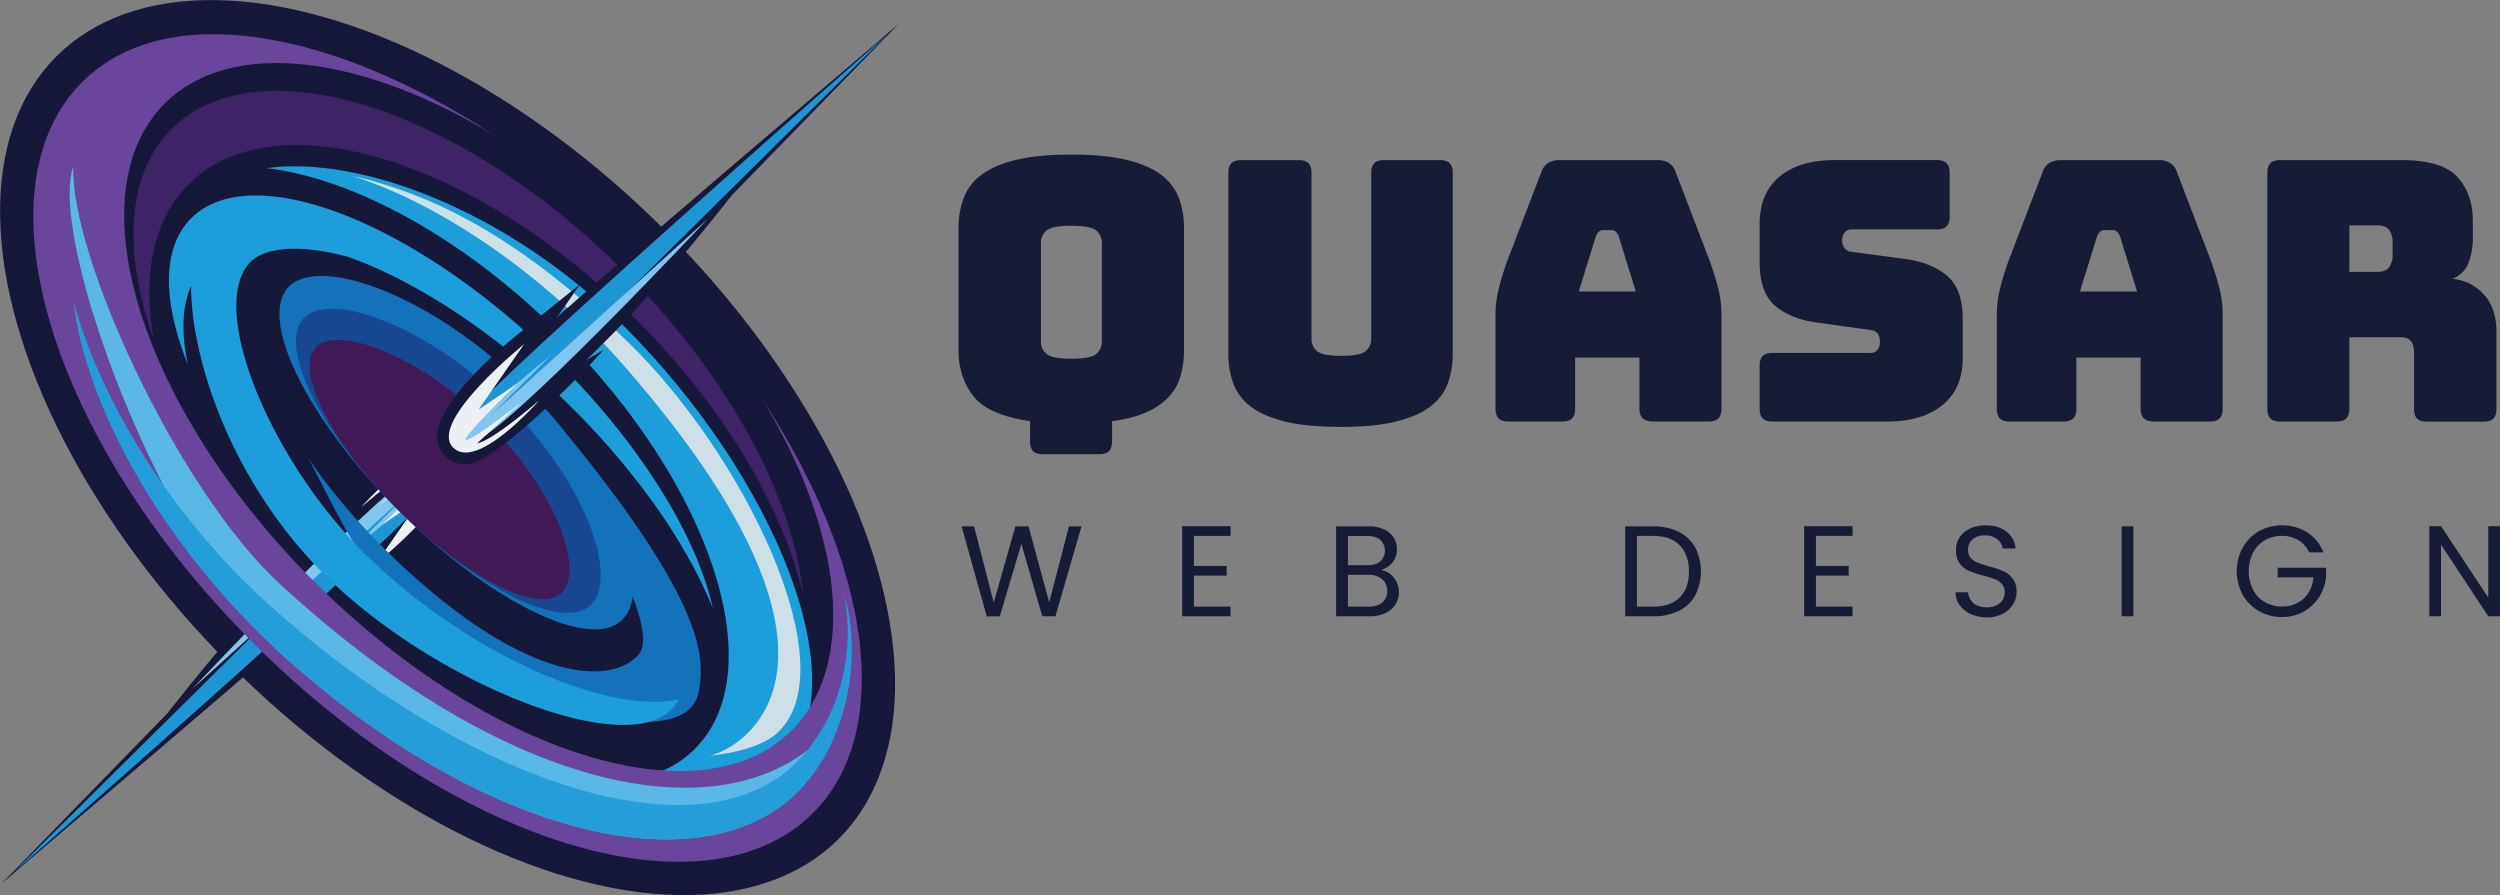 <svg xmlns="http://www.w3.org/2000/svg" viewBox="0 0 1400.29 501.41"><rect x="0" y="0" width="1400.29" height="501.41" fill="#808080" stroke="none"/><defs><style>.cls-1{fill:#161839;}.cls-2{fill:#1f96d4;}.cls-3{fill:#81c6ee;}.cls-4{fill:#eaf0f4;}.cls-5{fill:#1b9ed9;}.cls-6{fill:#69469c;}.cls-7{fill:#3e2467;}.cls-8{fill:#1372b9;}.cls-9{fill:#1d9eda;}.cls-10{fill:#184891;}.cls-11{fill:#3f1a56;}.cls-12{fill:#59b8e8;}.cls-13{fill:#249dd8;}.cls-14{fill:#cddfe7;}.cls-15{fill:#161c36;}</style></defs><g id="Layer_2" data-name="Layer 2"><g id="Layer_2-2" data-name="Layer 2"><ellipse class="cls-1" cx="250.7" cy="250.7" rx="172.17" ry="309.87" transform="translate(-103.85 250.7) rotate(-45)"/><path class="cls-1" d="M7,489.23S232.15,291.54,243,274.61s-2.15-16.94-2.15-16.94Z"/><path class="cls-1" d="M238.15,251.17h2.68c3.68,0,8.9,1.68,11.49,6.42,4.27,7.81-1.85,17.38-3.86,20.52C237.44,295.32,23.82,474.8.71,495.1Zm-47.43,65.26c26.17-24,44.17-41.24,46.79-45.33.57-.9,1.05-1.7,1.44-2.43Z"/><path class="cls-1" d="M107.77,385.81S221.19,264.88,238.83,261.22s4.67,8.64,4.67,8.64l-48,39.64,34-34Z"/><path class="cls-1" d="M244.09,254c3.62,0,7.55,1,9.56,4.81,3.15,6-2.21,12.44-5.68,15.73l-.33.3-48,39.64-1.61-1.77-85.93,77.89-17.81,8.29c.28-.3,37.47-48.21,67.75-78.62,62.5-62.77,71.56-64.65,75.43-65.45A32.58,32.58,0,0,1,244.09,254Z"/><path class="cls-1" d="M236.2,278.93l-25.61,36.74s53.23-42.9,40.18-57.58-48.55,26.06-48.55,26.06,26.09-22.69,34.78-24.07l-25.57,23.56s27.79-21.75,31.7-21.7-29,31.94-29,31.94Z"/><path class="cls-1" d="M243.43,248.4a16.19,16.19,0,0,1,9.09,2.65l2.08,1.66c.35.34.69.69,1,1.06a14.23,14.23,0,0,1,2,2.83l.82,1.84a16.07,16.07,0,0,1,.85,6.91c-1.64,19.83-37.43,49.61-44.59,55.38l-35.46,28.58,36.59-52.48-6.2-7.62c1.12-1.09,2.26-2.19,3.4-3.32l-1.17-1.37c-1.82,1.51-3.62,3-5.34,4.53l-40.41,23.32c4.57-5.24,59.49-63.88,77.25-64Z"/><path class="cls-2" d="M7,489.23S232.15,291.54,243,274.61s-2.15-16.94-2.15-16.94Z"/><path class="cls-3" d="M107.77,385.81S221.19,264.88,238.83,261.22s4.67,8.64,4.67,8.64l-48,39.64,34-34Z"/><path class="cls-4" d="M236.2,278.93l-25.61,36.74s53.23-42.9,40.18-57.58-48.55,26.06-48.55,26.06,26.09-22.69,34.78-24.07l-25.57,23.56s27.79-21.75,31.7-21.7-29,31.94-29,31.94Z"/><path class="cls-5" d="M438.54,427.78c-15.72,15.72-59.84,12.93-87.72,9.6,15.37-2.14,28.51-8,38.45-18,43.32-43.31,9.64-147.21-75.21-232.07C260,133.29,198.21,100,149.29,94.16c51.58-7.19,135,23.32,200.38,88.69C434.53,267.71,481.85,384.47,438.54,427.78Z"/><path class="cls-6" d="M455.39,455.39c-60.29,60.29-200.81,17.52-313.86-95.52S-14.28,106.3,46,46C92.28-.25,184.89,15.57,277,75.88h0C202.47,30.71,129.18,21.09,92.26,58,41.43,108.83,78.83,228.64,175.8,325.6S392.57,460,443.4,409.14c37.06-37.05,28.8-111.33-16.81-186.13h0C487.18,315.26,501.74,409,455.39,455.39Z"/><path class="cls-7" d="M449.79,332.69c-11.49-48.42-44-104.26-93.26-153.53C266.28,88.91,153.94,54.91,105.61,103.24c-20,20.05-25.93,51.13-19.48,87.08-17.36-49.1-15.37-92.75,10-118.1,48-48,161.4-12.28,253.37,79.7C408.57,211,444.42,278.94,449.79,332.69Z"/><path class="cls-8" d="M391.37,387.28c-5.28,32.2-83.1,16.54-142.15-28.57l-2-1.54q-2-1.55-4-3.15c-.68-.54-1.35-1.07-2-1.61l-4-3.26c-35.93-29.77-48.29-62.42-64.74-92.78q4.38,6.42,9.37,13a365.66,365.66,0,0,0,26.58,31A403.52,403.52,0,0,0,248.55,337c52.14,41.52,92.05,46.83,108.51,30.37,10.93-10.93-10.5-47.81-9.66-52.9.58-3.55,1.77,25.23,1.24,21C347.3,324.79,316.41,246.65,309,233,399.26,340.71,394.09,370.67,391.37,387.28Z"/><path class="cls-9" d="M195.17,143.93c37.65,13.44,81.71,41.92,122.31,81.63a427.37,427.37,0,0,1,47.32,54.53,318.21,318.21,0,0,1,26.57,43.19q4.45,8.89,7.89,17.43c-8.46-38.57-37.83-87.78-82.39-133.39-1.63-1.67-3.29-3.35-5-5l-2.53-2.49q-2.55-2.49-5.11-4.91l-2.56-2.41c-76-70.93-161.62-102.51-194.28-70.56-16.86,16.47-16.42,46.75-2.09,82.4-3.82-17.35-3.41-32.54,1.74-44.31-.17,39.95,22,110.34,76.46,163.54,63.46,62.05,178.17,106.66,196.6,68.12-35.86,8.5-113-21.41-172.89-78.78-54.62-52.33-90.72-138.66-67.87-165.18C147.77,138,168.65,136.69,195.17,143.93Z"/><path class="cls-8" d="M348.59,347.14c-17.71,17.71-73.86-9.73-125.41-61.28s-79-107.71-61.29-125.42S243.15,166,294.7,217.56,366.3,329.43,348.59,347.14Z"/><path class="cls-10" d="M331.06,338.67c-15.21,15.2-63.51-8.44-107.88-52.81s-68-92.68-52.81-107.89,69.87,4.86,114.24,49.23S346.27,323.46,331.06,338.67Z"/><path class="cls-11" d="M314.68,331.94c-12.54,12.54-53.51-8.09-91.5-46.08s-58.63-79-46.09-91.51,58.8,5.19,96.79,43.18S327.22,319.4,314.68,331.94Z"/><path class="cls-12" d="M41.1,93.13C39,142.35,99.15,273.87,156.51,326.85c126,116.35,244.56,140,301.48,88.71,8.85-8,1.38,1.82,1.93,4.5.92,4.47-1.72,2.57-15.75,26C387.69,497,267.54,465.38,159.23,367.82,89.64,305.16,26.63,132.7,41.1,93.13Z"/><path class="cls-13" d="M41.1,168.38c13.53,51.36,51.8,118.29,109.83,170.55C257.21,434.65,386.29,481,443.2,429.7c23.62-21.26,37.17-58.88,29.58-97,10.94,36,1.24,86.52-28.61,113.41C387.69,497,267.54,465.38,159.23,367.82,89.64,305.16,47.42,225.39,41.1,168.38Z"/><path class="cls-14" d="M435.49,410.42c-11.74,11-38.36,12.86-38.36,12.86,13.65-1.9,103-45.65-47.46-218.25C305.07,153.85,246.17,113.85,197,98.42c48,11,96,36.27,154.93,93.38C415.68,253.55,475.21,373.27,435.49,410.42Z"/><path class="cls-1" d="M497.2,19.16S272,216.85,261.2,233.79s2.15,16.93,2.15,16.93Z"/><path class="cls-1" d="M266,257.22h-2.68c-3.68,0-8.9-1.68-11.49-6.41-4.27-7.81,1.85-17.38,3.86-20.53,11-17.21,224.63-196.69,247.75-217ZM313.46,192c-26.17,24-44.17,41.24-46.79,45.33-.58.9-1.05,1.71-1.44,2.43Z"/><path class="cls-1" d="M396.41,122.58S283,243.52,265.35,247.18s-4.67-8.64-4.67-8.64l48-39.65-34,34.05Z"/><path class="cls-1" d="M260.09,254.36c-3.63,0-7.56-1-9.56-4.8-3.15-6,2.21-12.45,5.68-15.74l.33-.29,47.95-39.65,1.62,1.78L392,117.76l17.81-8.29c-.28.3-37.47,48.21-67.75,78.62-62.5,62.77-71.56,64.65-75.43,65.45A31.87,31.87,0,0,1,260.09,254.36Z"/><path class="cls-1" d="M268,229.47l25.62-36.74s-53.23,42.9-40.18,57.57S302,224.25,302,224.25s-26.08,22.69-34.77,24.06l25.57-23.56s-27.8,21.75-31.7,21.7,29-31.93,29-31.93Z"/><path class="cls-1" d="M260.75,260a16.11,16.11,0,0,1-9.09-2.65l-2.08-1.66c-.35-.33-.7-.69-1-1.06a15,15,0,0,1-2-2.82l-.81-1.85a16.07,16.07,0,0,1-.85-6.91c1.64-19.82,37.43-49.6,44.59-55.37L325,159.09l-36.59,52.47,6.2,7.63c-1.12,1.08-2.26,2.19-3.4,3.31l1.16,1.37c1.83-1.51,3.63-3,5.35-4.53L338.1,196c-4.57,5.24-59.49,63.87-77.25,64Z"/><path class="cls-2" d="M497.2,19.16S272,216.85,261.2,233.79s2.15,16.93,2.15,16.93Z"/><path class="cls-3" d="M396.41,122.58S283,243.52,265.35,247.18s-4.67-8.64-4.67-8.64l48-39.65-34,34.05Z"/><path class="cls-4" d="M268,229.47l25.62-36.74s-53.23,42.9-40.18,57.57S302,224.25,302,224.25s-26.08,22.69-34.77,24.06l25.57-23.56s-27.8,21.75-31.7,21.7,29-31.93,29-31.93Z"/><path class="cls-15" d="M615.59,254.42H584.27q-3.87,0-5.6-1.73c-1.15-1.16-1.73-3-1.73-5.6V235.91q-23.6-3.47-31.83-14.14t-8.24-25.94V128.3a49.82,49.82,0,0,1,2.75-17,29,29,0,0,1,9.76-13.13q7-5.49,19.43-8.54t31.32-3.05q18.92,0,31.23,3.05t19.32,8.54a29.13,29.13,0,0,1,9.77,13.13,49.82,49.82,0,0,1,2.74,17v67.53a53.52,53.52,0,0,1-1.83,14.34,29.23,29.23,0,0,1-6.31,11.7,36.89,36.89,0,0,1-12.3,8.75q-7.83,3.66-19.84,5.29v11.18c0,2.58-.57,4.44-1.72,5.6S618.17,254.42,615.59,254.42Zm-32.54-63.06a8.77,8.77,0,0,0,3.05,6.81q3,2.75,14,2.75c7.33,0,12-.92,14-2.75a8.8,8.8,0,0,0,3.05-6.81V135.83a8.59,8.59,0,0,0-3.05-6.61c-2-1.84-6.71-2.75-14-2.75s-12,.91-14,2.75a8.56,8.56,0,0,0-3.05,6.61Z"/><path class="cls-15" d="M813.72,197.66a49.92,49.92,0,0,1-2.75,17,28.39,28.39,0,0,1-9.76,13q-7,5.39-19.22,8.44t-31.13,3q-18.92,0-31.12-3t-19.22-8.44a28.41,28.41,0,0,1-9.77-13,49.92,49.92,0,0,1-2.74-17V97c0-2.57.57-4.44,1.73-5.59s3-1.73,5.59-1.73h31.94c2.57,0,4.44.58,5.59,1.73s1.73,3,1.73,5.59v92.76a8.82,8.82,0,0,0,3,6.82q3,2.74,13.63,2.74,10.79,0,13.83-2.74a8.79,8.79,0,0,0,3-6.82V97c0-2.57.58-4.44,1.73-5.59s3-1.73,5.6-1.73H806.4q3.86,0,5.59,1.73c1.15,1.15,1.73,3,1.73,5.59Z"/><path class="cls-15" d="M882.27,228.79c0,2.57-.58,4.44-1.73,5.59s-3,1.73-5.6,1.73H845q-3.87,0-5.59-1.73c-1.16-1.15-1.73-3-1.73-5.59v-53.7a60.1,60.1,0,0,1,1.93-14,155.29,155.29,0,0,1,6-18.51l17.7-46.18a9.52,9.52,0,0,1,3.76-5.08,12.06,12.06,0,0,1,6.61-1.63h54.72a11.64,11.64,0,0,1,6.41,1.63,9.57,9.57,0,0,1,3.76,5.08l17.7,46.18a155.29,155.29,0,0,1,6,18.51,60.1,60.1,0,0,1,1.93,14v53.7c0,2.57-.58,4.44-1.73,5.59s-3,1.73-5.59,1.73H926.2q-4.07,0-6-1.73c-1.29-1.15-1.93-3-1.93-5.59V200.31h-36Zm11.59-96.42-9.56,30.92h31.94l-9.56-30.92a8,8,0,0,0-1.73-2.65,3.14,3.14,0,0,0-2.14-.81h-5.08a3.12,3.12,0,0,0-2.14.81A7.82,7.82,0,0,0,893.86,132.37Z"/><path class="cls-15" d="M1057.2,236.11H992.92q-3.87,0-5.59-1.73c-1.16-1.15-1.73-3-1.73-5.59V205c0-2.58.57-4.44,1.73-5.6s3-1.73,5.59-1.73h54.72a4.7,4.7,0,0,0,4-1.72,6.7,6.7,0,0,0,1.32-4.17,8,8,0,0,0-1.32-5.09,5.44,5.44,0,0,0-4-1.83l-30.51-4.27q-14.24-2-22.88-9.36t-8.65-24.41V125.45q0-17.28,11.19-26.54t30.92-9.26h57c2.58,0,4.44.58,5.6,1.73s1.73,3,1.73,5.59v24.21q0,3.87-1.73,5.59c-1.16,1.16-3,1.73-5.6,1.73h-47.39a5,5,0,0,0-4.07,1.73,6.68,6.68,0,0,0-1.42,4.38,7.05,7.05,0,0,0,1.42,4.47,5.43,5.43,0,0,0,4.07,2l30.31,4.06q14.24,2,23,9.36t8.75,24.41v21.36q0,17.3-11.29,26.54T1057.2,236.11Z"/><path class="cls-15" d="M1163,228.79c0,2.57-.58,4.44-1.73,5.59s-3,1.73-5.6,1.73h-29.9q-3.87,0-5.59-1.73c-1.16-1.15-1.73-3-1.73-5.59v-53.7a60.1,60.1,0,0,1,1.93-14,155.29,155.29,0,0,1,6-18.51l17.7-46.18a9.52,9.52,0,0,1,3.76-5.08,12.06,12.06,0,0,1,6.61-1.63h54.72a11.64,11.64,0,0,1,6.41,1.63,9.57,9.57,0,0,1,3.76,5.08l17.7,46.18a155.29,155.29,0,0,1,6,18.51,60.1,60.1,0,0,1,1.93,14v53.7c0,2.57-.58,4.44-1.73,5.59s-3,1.73-5.59,1.73h-30.72q-4.07,0-6-1.73c-1.29-1.15-1.93-3-1.93-5.59V200.31h-36Zm11.59-96.42L1165,163.29H1197l-9.56-30.92a8,8,0,0,0-1.73-2.65,3.14,3.14,0,0,0-2.14-.81h-5.08a3.12,3.12,0,0,0-2.14.81A7.82,7.82,0,0,0,1174.57,132.37Z"/><path class="cls-15" d="M1308.62,236.11h-31.33c-2.57,0-4.44-.58-5.59-1.73s-1.73-3-1.73-5.59V97c0-2.57.58-4.44,1.73-5.59s3-1.73,5.59-1.73H1345q22.79,0,31.43,9.46t8.64,24.51V133a37.14,37.14,0,0,1-2.54,14.54,15.84,15.84,0,0,1-8.85,8.65,26.74,26.74,0,0,1,17.8,9q6.81,7.73,6.82,20.54v43.13c0,2.57-.58,4.44-1.73,5.59s-3,1.73-5.6,1.73h-31.53c-2.57,0-4.44-.58-5.59-1.73s-1.73-3-1.73-5.59V197.66q0-4.47-1.73-6.61t-6-2.13h-28.48v39.87c0,2.57-.57,4.44-1.73,5.59S1311.2,236.11,1308.62,236.11Zm7.32-109.84v26h15.26c3.52,0,5.9-.91,7.12-2.74a12,12,0,0,0,1.83-6.82v-6.91a12,12,0,0,0-1.83-6.82c-1.22-1.83-3.6-2.74-7.12-2.74Z"/><path class="cls-15" d="M605.77,294.81l-14.6,50.38H583.8l-11.71-40.55L560,345.19l-7.31.07-14.09-50.45h7l11,42.72,12.14-42.72h7.37l11.57,42.57,11.06-42.57Z"/><path class="cls-15" d="M668.73,300.16V317h18.36v5.42H668.73v17.35h20.53v5.42H662.15V294.73h27.11v5.43Z"/><path class="cls-15" d="M778.63,321.48a13.1,13.1,0,0,1,3.62,4.48,13.07,13.07,0,0,1-.62,12.61,13.25,13.25,0,0,1-5.67,4.85,20.26,20.26,0,0,1-8.78,1.77h-18.8V294.81h18.07a20.32,20.32,0,0,1,8.75,1.7,12.32,12.32,0,0,1,5.42,4.59,11.94,11.94,0,0,1,1.81,6.5A11.25,11.25,0,0,1,780,315a13.62,13.62,0,0,1-6.4,4.23A10.66,10.66,0,0,1,778.63,321.48ZM755,316.56H766q4.62,0,7.16-2.16a8.38,8.38,0,0,0,0-12q-2.53-2.17-7.3-2.17H755Zm19.3,20.89A8,8,0,0,0,777,331a8.18,8.18,0,0,0-2.89-6.61,11.64,11.64,0,0,0-7.74-2.42H755v17.78H766.6Q771.52,339.77,774.26,337.45Z"/><path class="cls-15" d="M940.26,297.88a21.68,21.68,0,0,1,9.25,8.78,29.68,29.68,0,0,1,0,26.85,21.23,21.23,0,0,1-9.25,8.68,31.78,31.78,0,0,1-14.28,3H910.3V294.81H926A31.13,31.13,0,0,1,940.26,297.88Zm.61,36.72q5.13-5.18,5.13-14.49t-5.16-14.68q-5.18-5.26-14.86-5.27h-9.11v39.61H926Q935.75,339.77,940.87,334.6Z"/><path class="cls-15" d="M1017.13,300.16V317h18.36v5.42h-18.36v17.35h20.53v5.42h-27.11V294.73h27.11v5.43Z"/><path class="cls-15" d="M1103.83,343.92a14.86,14.86,0,0,1-6.18-4.91,12.58,12.58,0,0,1-2.31-7.27h7a9.23,9.23,0,0,0,2.92,6c1.72,1.61,4.21,2.42,7.49,2.42a10.88,10.88,0,0,0,7.4-2.35,7.63,7.63,0,0,0,2.72-6,6.93,6.93,0,0,0-1.59-4.7,10.32,10.32,0,0,0-4-2.74,62.58,62.58,0,0,0-6.43-2,55.26,55.26,0,0,1-8-2.6,12.82,12.82,0,0,1-5.13-4.08,12,12,0,0,1-2.13-7.48,12.93,12.93,0,0,1,2.09-7.3,13.7,13.7,0,0,1,5.89-4.92,20.68,20.68,0,0,1,8.71-1.73q7.08,0,11.6,3.54a13.1,13.1,0,0,1,5.1,9.4h-7.23a7.8,7.8,0,0,0-3-5.1,10.81,10.81,0,0,0-7.09-2.21,10.25,10.25,0,0,0-6.72,2.14,7.29,7.29,0,0,0-2.6,6,6.43,6.43,0,0,0,1.55,4.48,10,10,0,0,0,3.83,2.64q2.28.9,6.4,2.06a60.94,60.94,0,0,1,8,2.71,13.42,13.42,0,0,1,5.21,4.12,12,12,0,0,1,2.17,7.55,13.19,13.19,0,0,1-2,6.94,14.29,14.29,0,0,1-5.78,5.28,19,19,0,0,1-9,2A21.57,21.57,0,0,1,1103.83,343.92Z"/><path class="cls-15" d="M1194.94,294.81v50.38h-6.58V294.81Z"/><path class="cls-15" d="M1293.46,309.41a15.65,15.65,0,0,0-6.07-6.83,17.39,17.39,0,0,0-9.25-2.42,18.74,18.74,0,0,0-9.51,2.42,17.12,17.12,0,0,0-6.65,6.94,23.66,23.66,0,0,0,0,20.85,17.14,17.14,0,0,0,6.65,6.9,18.74,18.74,0,0,0,9.51,2.42,17.18,17.18,0,0,0,12.14-4.4q4.77-4.41,5.57-11.93h-20.1V318h27.11v5.06a25,25,0,0,1-3.91,11.38,24.05,24.05,0,0,1-8.74,8.17,24.53,24.53,0,0,1-12.07,3,25.37,25.37,0,0,1-12.8-3.29,24.16,24.16,0,0,1-9.14-9.14,27.79,27.79,0,0,1,0-26.49,24.06,24.06,0,0,1,9.14-9.18,27,27,0,0,1,27,.68,22.81,22.81,0,0,1,9,11.21Z"/><path class="cls-15" d="M1400.29,345.19h-6.57l-26.46-40.12v40.12h-6.58V294.73h6.58l26.46,40v-40h6.57Z"/></g></g></svg>